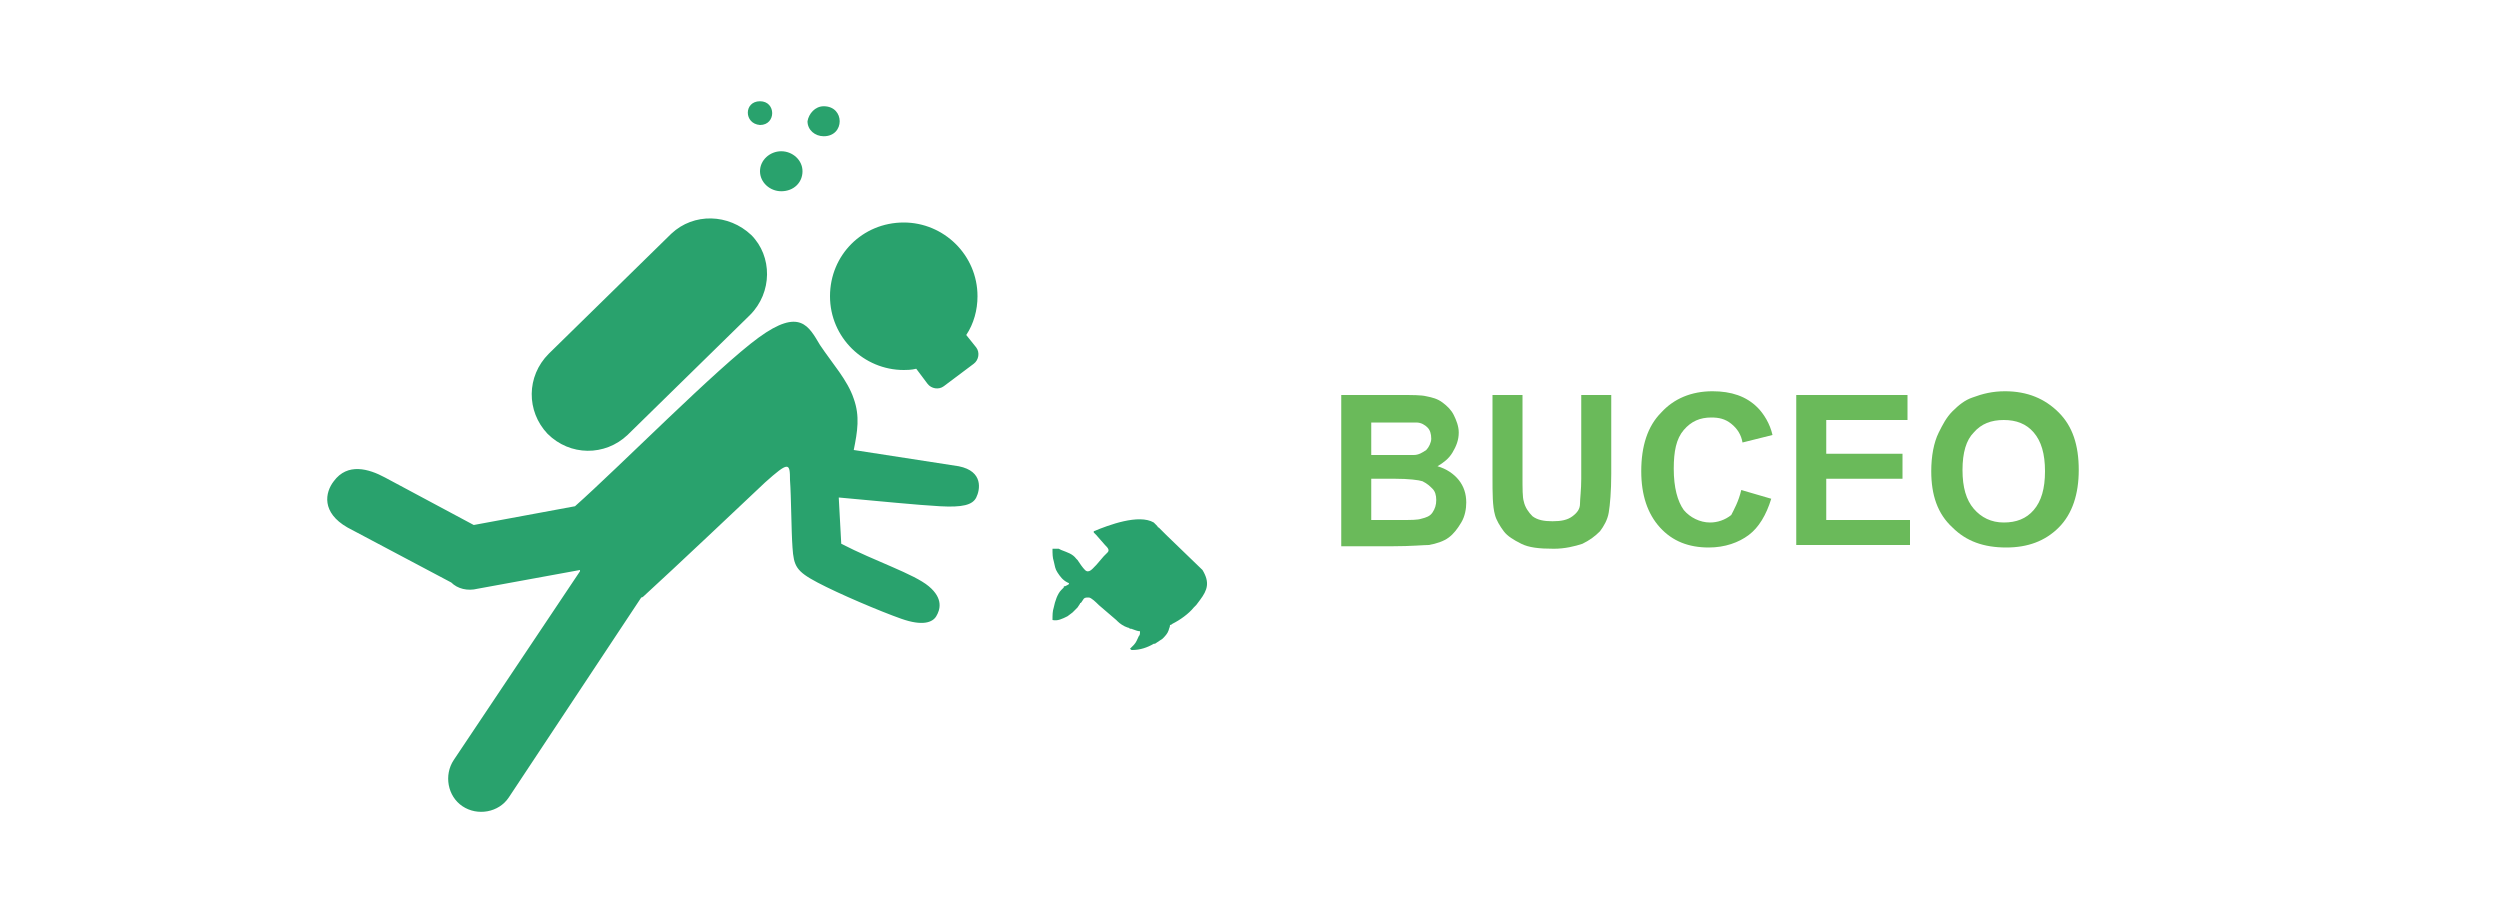 <?xml version="1.0" encoding="utf-8"?>
<!-- Generator: Adobe Illustrator 21.0.2, SVG Export Plug-In . SVG Version: 6.00 Build 0)  -->
<svg version="1.1" id="Layer_1" xmlns="http://www.w3.org/2000/svg" xmlns:xlink="http://www.w3.org/1999/xlink" x="0px" y="0px"
	 viewBox="0 0 200 73" style="enable-background:new 0 0 200 73;" xml:space="preserve">
<style type="text/css">
	.st0{fill-rule:evenodd;clip-rule:evenodd;fill:#29A26D;}
	.st1{fill:#6ABA5A;}
</style>
<g>
	<path class="st0" d="M65.9,8.5L65.9,8.5c1.7,0,1.7,2.4,0,2.4c-0.7,0-1.3-0.5-1.3-1.2C64.7,9.1,65.2,8.5,65.9,8.5L65.9,8.5z
		 M87.5,42.5c0,0.1,0,0,0,0.1l0.2,0.2c0,0,0,0,0,0l0.7,0.8c0.2,0.2,0.4,0.4,0.2,0.6l-0.2,0.2c0,0,0,0,0,0c-0.1,0.1-0.1,0.1-0.1,0.1
		l-0.6,0.7c0,0,0,0,0,0l-0.1,0.1c-0.2,0.2-0.5,0.6-0.8,0.3l0,0c-0.2-0.2-0.4-0.5-0.6-0.8c-0.1-0.1,0,0-0.1-0.1c0,0,0,0,0,0
		c-0.3-0.4-0.7-0.5-1.2-0.7l-0.2-0.1c-0.2,0-0.4,0-0.5,0c0,0.4,0,0.7,0.1,1c0.1,0.4,0.1,0.6,0.3,0.9c0.2,0.3,0.4,0.6,0.8,0.8
		c0.3,0.1,0,0.2-0.2,0.3c-0.1,0-0.1,0-0.1,0.1l-0.2,0.2c-0.3,0.3-0.5,0.9-0.6,1.4c-0.1,0.3-0.1,0.6-0.1,1c0.4,0.1,0.8-0.1,1.2-0.3
		l0.4-0.3c0.1-0.1,0.1-0.1,0.2-0.2c0.1-0.1,0.1-0.1,0.2-0.2l0.2-0.3c0-0.1,0,0,0.1-0.1l0.2-0.3c0,0,0,0,0,0c0,0,0,0,0,0
		c0.1-0.1,0.2-0.1,0.4-0.1c0.2,0,0.6,0.4,0.8,0.6c0,0,0,0,0,0l1.4,1.2c0,0,0,0,0,0l0.1,0.1c0.2,0.2,0.5,0.4,0.8,0.5
		c0.1,0,0.2,0.1,0.2,0.1l0.1,0c0.3,0.1,0.5,0.2,0.7,0.2c0,0.2,0,0.3-0.1,0.4c-0.1,0.2-0.2,0.5-0.4,0.7l-0.3,0.3
		c0.1,0.1,0.1,0.1,0.2,0.1c0.6,0,1.2-0.2,1.7-0.5c0,0,0,0,0,0l0,0c0,0,0.1,0,0.1,0l0.6-0.4c0,0,0,0,0,0c0.2-0.2,0.4-0.4,0.5-0.7
		c0-0.1,0.1-0.2,0.1-0.4c0.1,0,0.2-0.1,0.2-0.1c0.6-0.3,1.3-0.8,1.7-1.3l0.1-0.1c0,0,0,0,0.1-0.1l0.3-0.4c0.6-0.8,0.8-1.4,0.2-2.4
		l-2.9-2.8l-0.6-0.6c0,0-0.1,0-0.1-0.1c-0.1-0.1-0.1-0.1-0.2-0.2l0,0c0,0,0,0,0,0l-0.1-0.1C91.1,41.1,88.7,42,87.5,42.5L87.5,42.5z
		 M37.9,42l-7.1-3.8c-1.3-0.7-3-1.2-4.1,0.3c-0.7,0.9-1,2.5,1.1,3.7l8.3,4.4c0.5,0.5,1.3,0.7,2.1,0.5l8.2-1.5l0,0.1L36.3,60.8
		c-0.8,1.2-0.5,2.9,0.7,3.7l0,0c1.2,0.8,2.9,0.5,3.7-0.7l10.6-16c0.1,0,0.2-0.1,0.3-0.2c2.3-2.1,7.8-7.3,9.6-9c1.9-1.7,2-1.6,2-0.2
		c0.1,1.4,0.1,4,0.2,5.4c0.1,1.5,0.3,1.9,2,2.8c1.7,0.9,5,2.3,6.7,2.9c1.7,0.6,2.5,0.3,2.8-0.2c0.3-0.5,0.6-1.4-0.6-2.4
		c-1.2-1-4.3-2-7-3.4l-0.2-3.7c3.3,0.3,6.3,0.6,8.1,0.7c1.8,0.1,2.6-0.1,2.9-0.7c0.3-0.6,0.6-2.1-1.4-2.5l-8.4-1.3
		c0.3-1.5,0.5-2.7,0-4.1c-0.5-1.5-1.7-2.8-2.7-4.3c-0.9-1.5-1.6-3-4.9-0.6l0,0C57.4,29.4,49.6,37.3,46,40.5L37.9,42z M73.3,29.5
		C73.3,29.5,73.3,29.6,73.3,29.5l0.9,1.2c0.3,0.4,0.9,0.5,1.3,0.2l2.4-1.8c0.4-0.3,0.5-0.9,0.2-1.3l-0.8-1c0.6-0.9,0.9-2,0.9-3.1
		c0-3.3-2.7-5.9-5.9-5.9l0,0c-3.3,0-5.9,2.6-5.9,5.9c0,3.3,2.7,5.9,5.9,5.9C72.5,29.6,72.9,29.6,73.3,29.5L73.3,29.5z M62.5,12.1
		c0.9,0,1.7,0.7,1.7,1.6s-0.7,1.6-1.7,1.6c-0.9,0-1.7-0.7-1.7-1.6S61.6,12.1,62.5,12.1L62.5,12.1z M60.1,18.8L60.1,18.8
		c1.7,1.7,1.7,4.6-0.1,6.4l-9.8,9.6c-1.8,1.7-4.6,1.7-6.4-0.1c-1.7-1.8-1.7-4.6,0.1-6.4l9.8-9.6C55.5,17,58.3,17.1,60.1,18.8
		L60.1,18.8z M60.8,8.1L60.8,8.1c1.3,0,1.3,1.9,0,1.9C59.5,9.9,59.5,8.1,60.8,8.1L60.8,8.1z"/>
</g>
<g>
	<path class="st1" d="M107.2,31.6h4.8c1,0,1.7,0,2.1,0.1c0.5,0.1,0.9,0.2,1.3,0.5c0.4,0.3,0.7,0.6,0.9,1c0.2,0.4,0.4,0.9,0.4,1.4
		c0,0.6-0.2,1.1-0.5,1.6c-0.3,0.5-0.7,0.8-1.2,1.1c0.7,0.2,1.3,0.6,1.7,1.1c0.4,0.5,0.6,1.1,0.6,1.8c0,0.5-0.1,1.1-0.4,1.6
		c-0.3,0.5-0.6,0.9-1,1.2c-0.4,0.3-1,0.5-1.6,0.6c-0.4,0-1.4,0.1-2.9,0.1h-4.1V31.6z M109.7,33.6v2.8h1.6c0.9,0,1.5,0,1.8,0
		c0.4,0,0.7-0.2,1-0.4c0.2-0.2,0.4-0.6,0.4-0.9c0-0.4-0.1-0.7-0.3-0.9c-0.2-0.2-0.5-0.4-0.9-0.4c-0.2,0-0.9,0-2.1,0H109.7z
		 M109.7,38.4v3.2h2.3c0.9,0,1.4,0,1.7-0.1c0.4-0.1,0.7-0.2,0.9-0.5s0.3-0.6,0.3-1c0-0.4-0.1-0.7-0.3-0.9s-0.4-0.4-0.8-0.6
		c-0.3-0.1-1.1-0.2-2.2-0.2H109.7z"/>
	<path class="st1" d="M119.4,31.6h2.4v6.5c0,1,0,1.7,0.1,2c0.1,0.5,0.4,0.9,0.7,1.2c0.4,0.3,0.9,0.4,1.6,0.4c0.7,0,1.2-0.1,1.6-0.4
		c0.4-0.3,0.6-0.6,0.6-1s0.1-1.1,0.1-2v-6.7h2.4v6.3c0,1.4-0.1,2.5-0.2,3.1s-0.4,1.1-0.7,1.5c-0.4,0.4-0.8,0.7-1.4,1
		c-0.6,0.2-1.4,0.4-2.3,0.4c-1.2,0-2-0.1-2.6-0.4s-1.1-0.6-1.4-1c-0.3-0.4-0.6-0.9-0.7-1.3c-0.2-0.7-0.2-1.7-0.2-3.1V31.6z"/>
	<path class="st1" d="M139.3,39.2l2.4,0.7c-0.4,1.3-1,2.3-1.8,2.9c-0.8,0.6-1.9,1-3.2,1c-1.6,0-2.9-0.5-3.9-1.6
		c-1-1.1-1.5-2.6-1.5-4.5c0-2,0.5-3.6,1.6-4.7c1-1.1,2.4-1.7,4.1-1.7c1.5,0,2.7,0.4,3.6,1.3c0.5,0.5,1,1.3,1.2,2.2l-2.4,0.6
		c-0.1-0.6-0.4-1.1-0.9-1.5s-1-0.5-1.6-0.5c-0.9,0-1.6,0.3-2.2,1s-0.8,1.7-0.8,3.1c0,1.5,0.3,2.6,0.8,3.3c0.5,0.6,1.3,1,2.1,1
		c0.6,0,1.2-0.2,1.7-0.6C138.7,40.8,139.1,40.1,139.3,39.2z"/>
	<path class="st1" d="M143.7,43.7V31.6h8.9v2h-6.5v2.7h6.1v2h-6.1v3.3h6.7v2H143.7z"/>
	<path class="st1" d="M154.5,37.7c0-1.2,0.2-2.3,0.6-3.1c0.3-0.6,0.6-1.2,1.1-1.7c0.5-0.5,1-0.9,1.6-1.1c0.8-0.3,1.6-0.5,2.6-0.5
		c1.8,0,3.2,0.6,4.3,1.7s1.6,2.6,1.6,4.6c0,1.9-0.5,3.5-1.6,4.6s-2.5,1.6-4.2,1.6c-1.8,0-3.2-0.5-4.3-1.6
		C155,41.1,154.5,39.6,154.5,37.7z M157,37.6c0,1.4,0.3,2.4,0.9,3.1c0.6,0.7,1.4,1.1,2.4,1.1s1.8-0.3,2.4-1s0.9-1.7,0.9-3.1
		c0-1.4-0.3-2.4-0.9-3.1c-0.6-0.7-1.4-1-2.4-1s-1.8,0.3-2.4,1C157.3,35.2,157,36.2,157,37.6z"/>
</g>
</svg>

